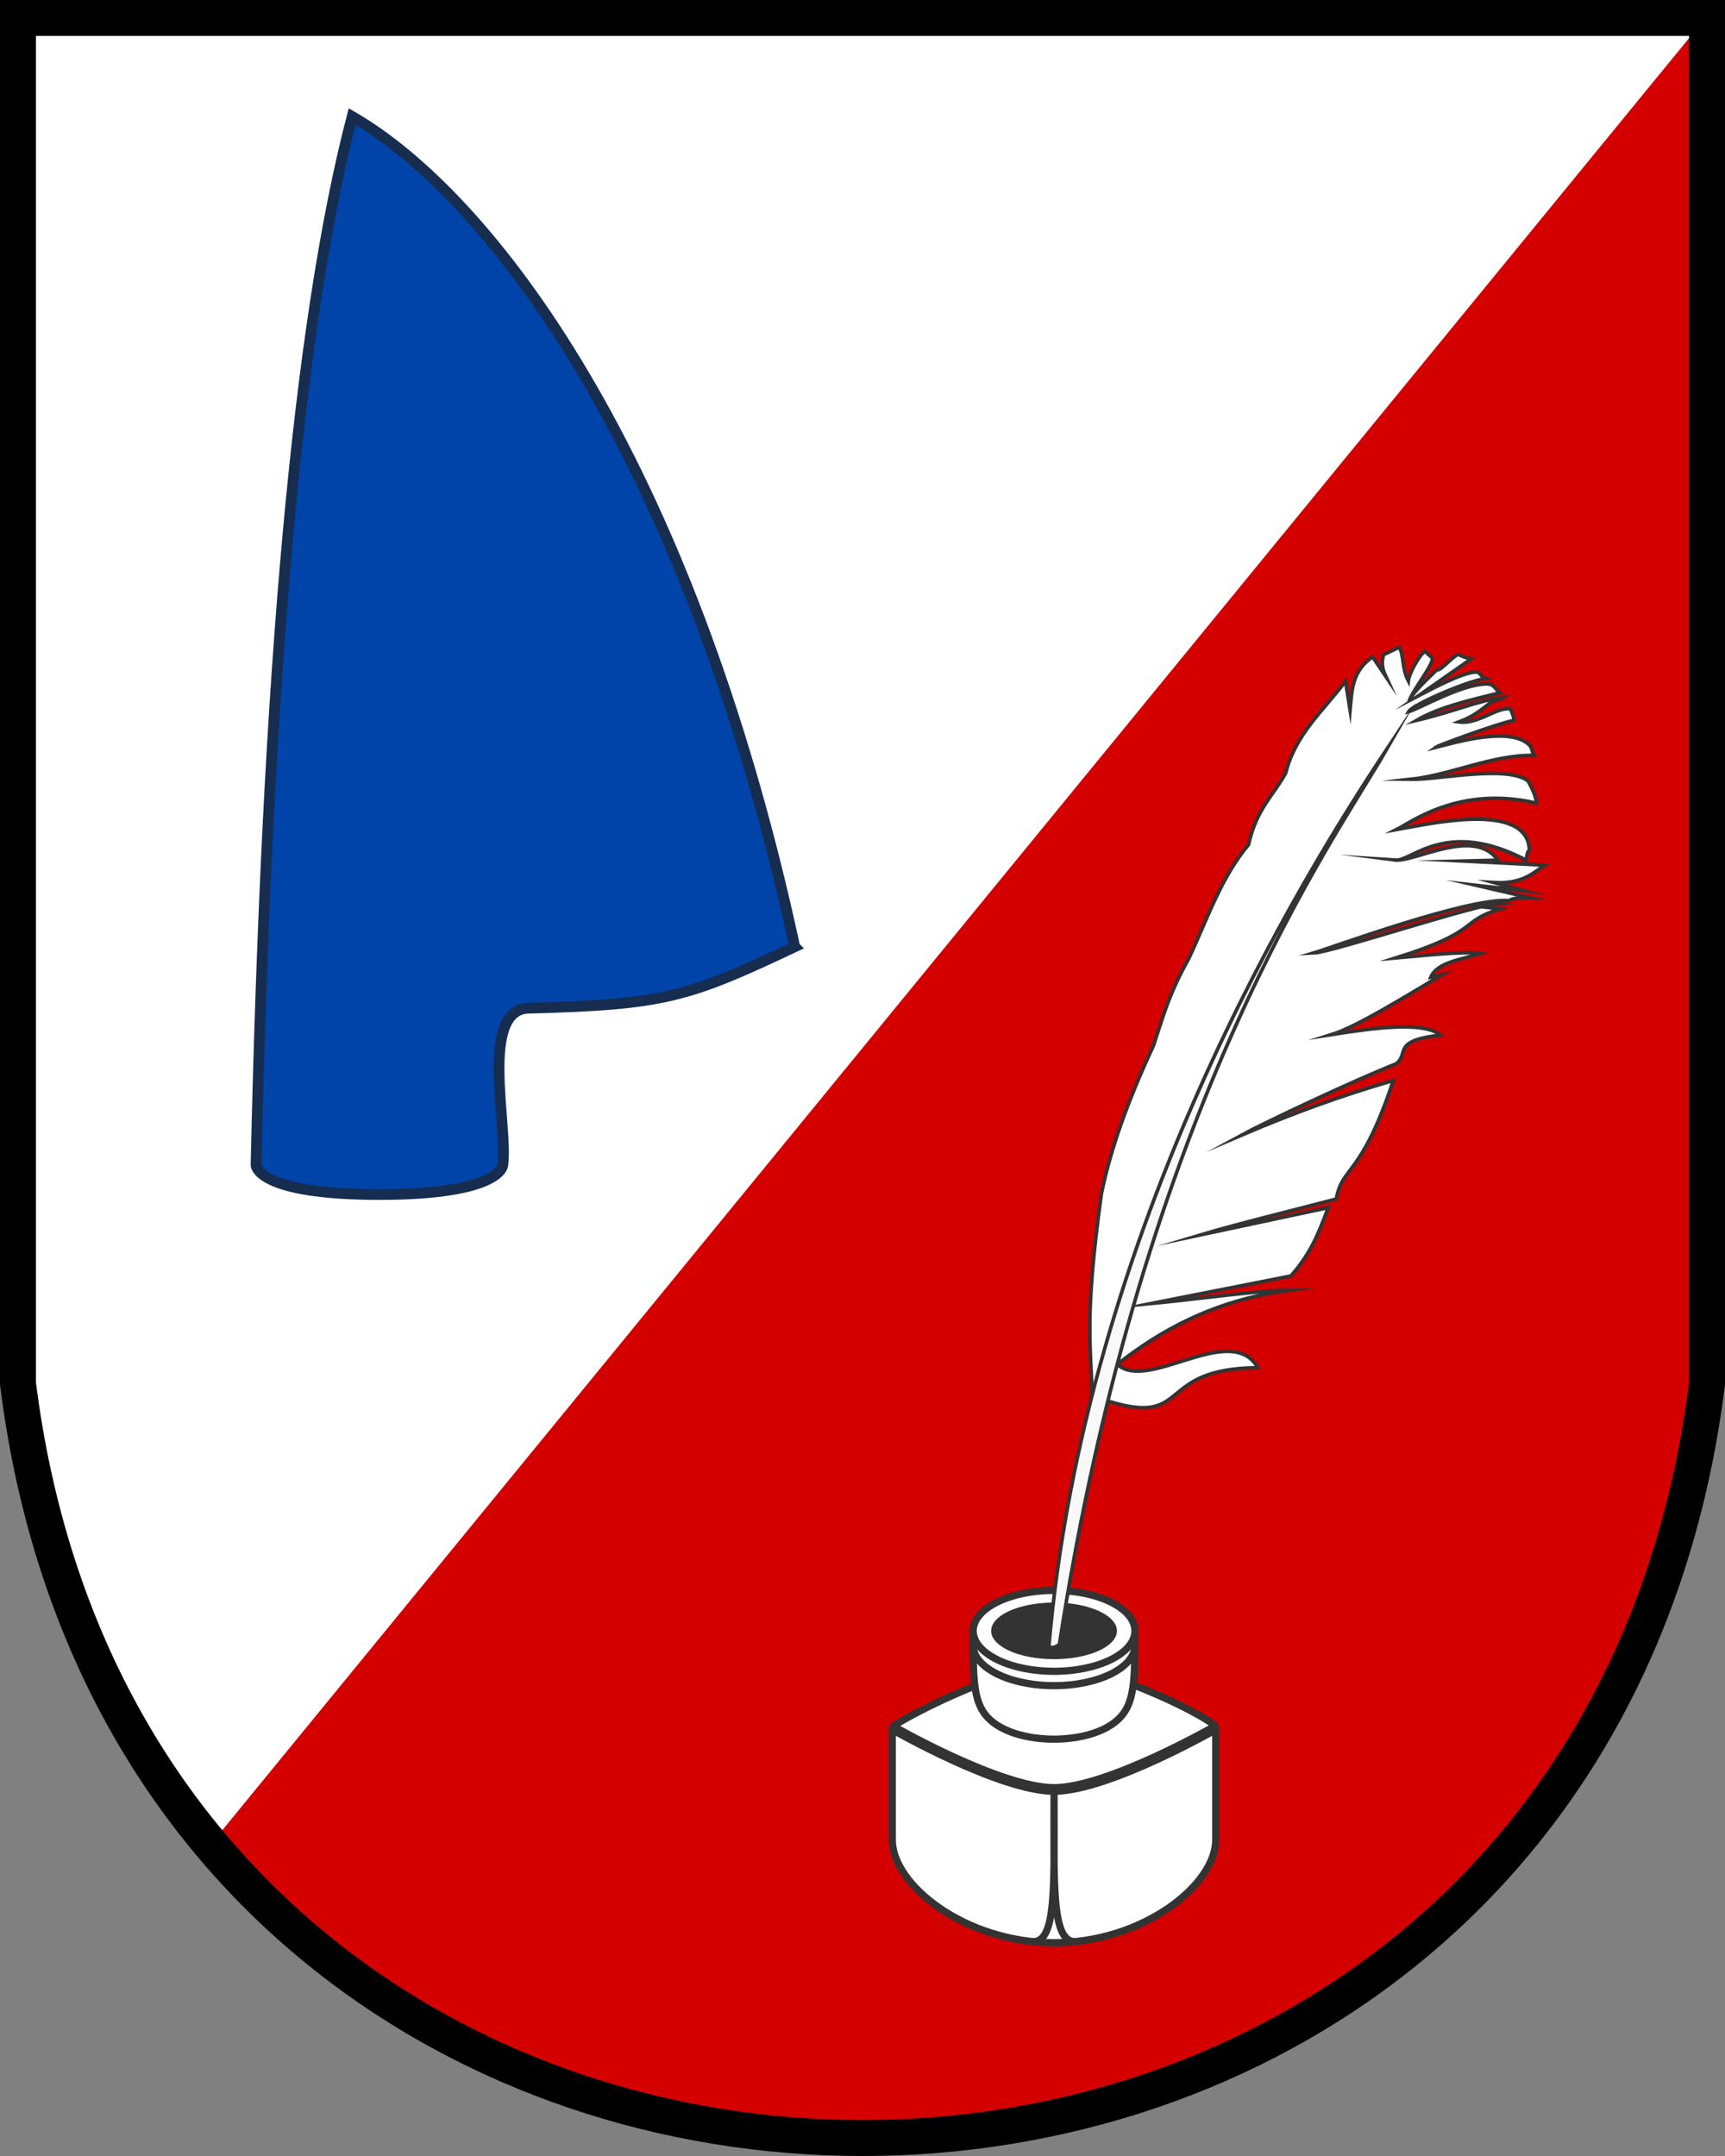 <svg width="480" height="600" xmlns="http://www.w3.org/2000/svg"><rect width="100%" height="100%" fill="#808080" stroke="none"/><path d="M5 5v380c35 280 435 280 470 0V5z" fill="#fff"/><path d="M58.872 512.97c136.45 157.86 391.18 70.233 416.63-127.97l-5-375z" fill="#d40000"/><path d="M5 5v380c35 280 435 280 470 0V5z" fill="none" stroke="#000" stroke-width="10"/><path d="M221.14 263.48C191.458 125.89 135.973 54.35 97.99 32.42 83.103 89.662 74.359 186.03 71.251 324.24c0 0 .05 8.183 34.322 8.183 34.119 0 34.322-8.183 34.322-8.183 1.555-10.569-6.769-43.679 7.419-43.679 37.608-.994 44.08-3.025 73.83-17.076z" fill="#04a" stroke="#162d50" stroke-width="3"/><g stroke="#333"><path d="M293.29 463.54c-15 .014-45 16.211-45 17.195v31.281c0 12.477 20.147 28.625 45 28.625s45-16.148 45-28.625v-31.281c0-2.007-29.94-17.21-45-17.195z" fill="#fff" stroke-width="2"/><path d="M270.79 455.2c0 10.123-.023 16.866 2.778 21.142 3.894 5.946 13.132 7.658 19.698 7.658s15.788-1.719 19.698-7.657c2.816-4.277 2.825-11.02 2.825-21.143h-22.5z" fill="#fff" stroke-width="2"/><path d="M338.29 480.8s-30 17.195-45 17.195-45-17.195-45-17.195" fill="none" stroke-width="3"/><path d="M315.8 453.86a22.5 11.25 0 0 1-22.5 11.25 22.5 11.25 0 0 1-22.5-11.25 22.5 11.25 0 0 1 22.5-11.25 22.5 11.25 0 0 1 22.5 11.25z" fill="#fff" stroke-width="2"/></g><path d="M310.8 453.86a17.5 7.875 0 0 1-17.5 7.875 17.5 7.875 0 0 1-17.5-7.875 17.5 7.875 0 0 1 17.5-7.875 17.5 7.875 0 0 1 17.5 7.875z" fill="#333"/><path d="M315.8 457.86c0 6.213-10.074 11.25-22.5 11.25s-22.5-5.037-22.5-11.25" fill="none" stroke="#333" stroke-width="2"/><g stroke="#333"><path d="M308.99 390.12c22.458 6.71 12.541-9.355 41.057-9.484-7.635-13.067-30.446 6.874-39.145-.942 11.673-9.203 26.688-17.823 47.743-20.612-8.505-.004-25.617 2.468-38.425 3.697l38.998-7.694c5.823-6.647 7.854-12.365 10.38-19.005l-35.507 7.573c10.31-3.073 24.964-6.628 37.732-9.974 1.716-9.382 6.927-5.961 15.893-32.986-14.807 4.27-28.856 9.487-42.433 15.292 6.316-3.434 31.928-15.523 43.126-19.9 3.922-2.698-1.514-6.479 12.457-8.014-4.795-3.89-18.183-2.062-30.28-.166 6.867-2.153 19.273-9.872 30.76-16.678l-3.207.712c1.77-4.139 8.478-4.94 13.98-6.558-5.09-.771-16.723.64-23.778 1.23 24.084-7.52 17.407-10.14 29.172-13.667l-6.393-.725 6.521-.739c-4.575-.673-46.459 13.455-52.046 13.723 4.473-1.312 43.33-15.606 54.3-14.544.698-.418 1.265-.852 5.864-.81l-14.932-3.459 13.113 1.478-8.23-2.254c8.282.459 11.17-2.972 14.147-4.842l-22.579-1.147 9.54-.241c-6.52-9.244-22.643.382-28.61-.015 4.452.585 14.047-11.793 36.45.012.476-3.548.964-2.1.896-3.114-.905-13.39-28.276-6.897-36.984-5.382 4.013-2.01 17.583-12.402 38.988-7.366-.184-1.942-1.137-3.93-2.34-6.17-5.838-4.52-24.933-.328-32.7-.462 11.22-1.214 22.726-6.887 34.38-6.665-.683-.902-.5-2.106-1.336-2.905-5.377-5.133-19.697-.956-26.402.762.41-.332 16.336-6.371 22.135-7.616-.052-.855-.436-1.946-1.032-3.189-3.758-.602-9.029 4.443-14.351 3.635 2.842-1.094 4.311-1.765 8.606-5.184.786-.626 2.78-.965 3.857-1.643-7.683.992-12.725 3.665-24.232 6.403 6.097-3.577 14.58-5.593 23.179-7.654-1.487-1.364-1.654-2.555-3.857-2.492-7.09.2-18.35 6.816-21.517 7.721 1.214-2.083 16.868-8.714 21.415-9.218-1.713-.595-1.077-2.095-3.357-1.767-3.907.561-11.103 4.377-15.357 6.587l14.72-10.297c-1.698-.373-2.667-.763-3.328-1.16-1.003-.603-5.223 4.813-6.293 4.214-1.194 1.365-6.67 6.044-7.708 8.814 1.388-3.848 7.595-11.169 6.344-12.286l-1.904-1.702c-1.676 1.235-4.413 6.265-4.6 8.252-1.86-3.498-1.204-7.461-2.585-9.374l-4.323 2.105c-.362 1.547-.715 3.1.632 6.015l-3.661-5.45c-5.833 4.049-5.774 9.51-6.263 14.848l-1.282-8.056c-6.062 8.095-13.944 14.729-16.631 25.524-3.516 6.464-8.088 9.853-10.352 19.956-7.83 9.382-11.543 20.981-16.687 31.813-5.61 9.983-7.26 16.641-9.715 23.982-6.35 13.723-11.719 27.51-14.554 41.436-4.852 35.258-2.84 42.451-2.543 56.645z" fill="#fff" stroke-miterlimit="64"/><path d="M294.79 457.65c23.188-150.52 76.472-223.75 90.97-248.96-23.179 34.971-83.896 132.79-93.916 249.7 1.609.336 2.26-.34 2.946-.739z" fill="#f9f9f9" stroke-miterlimit="32"/></g><path d="M287.51 540.35c6.551 0 5.79-15.854 5.79-41.649 0 25.796-.722 41.649 5.829 41.649" fill="none" stroke="#333" stroke-width="2"/></svg>
